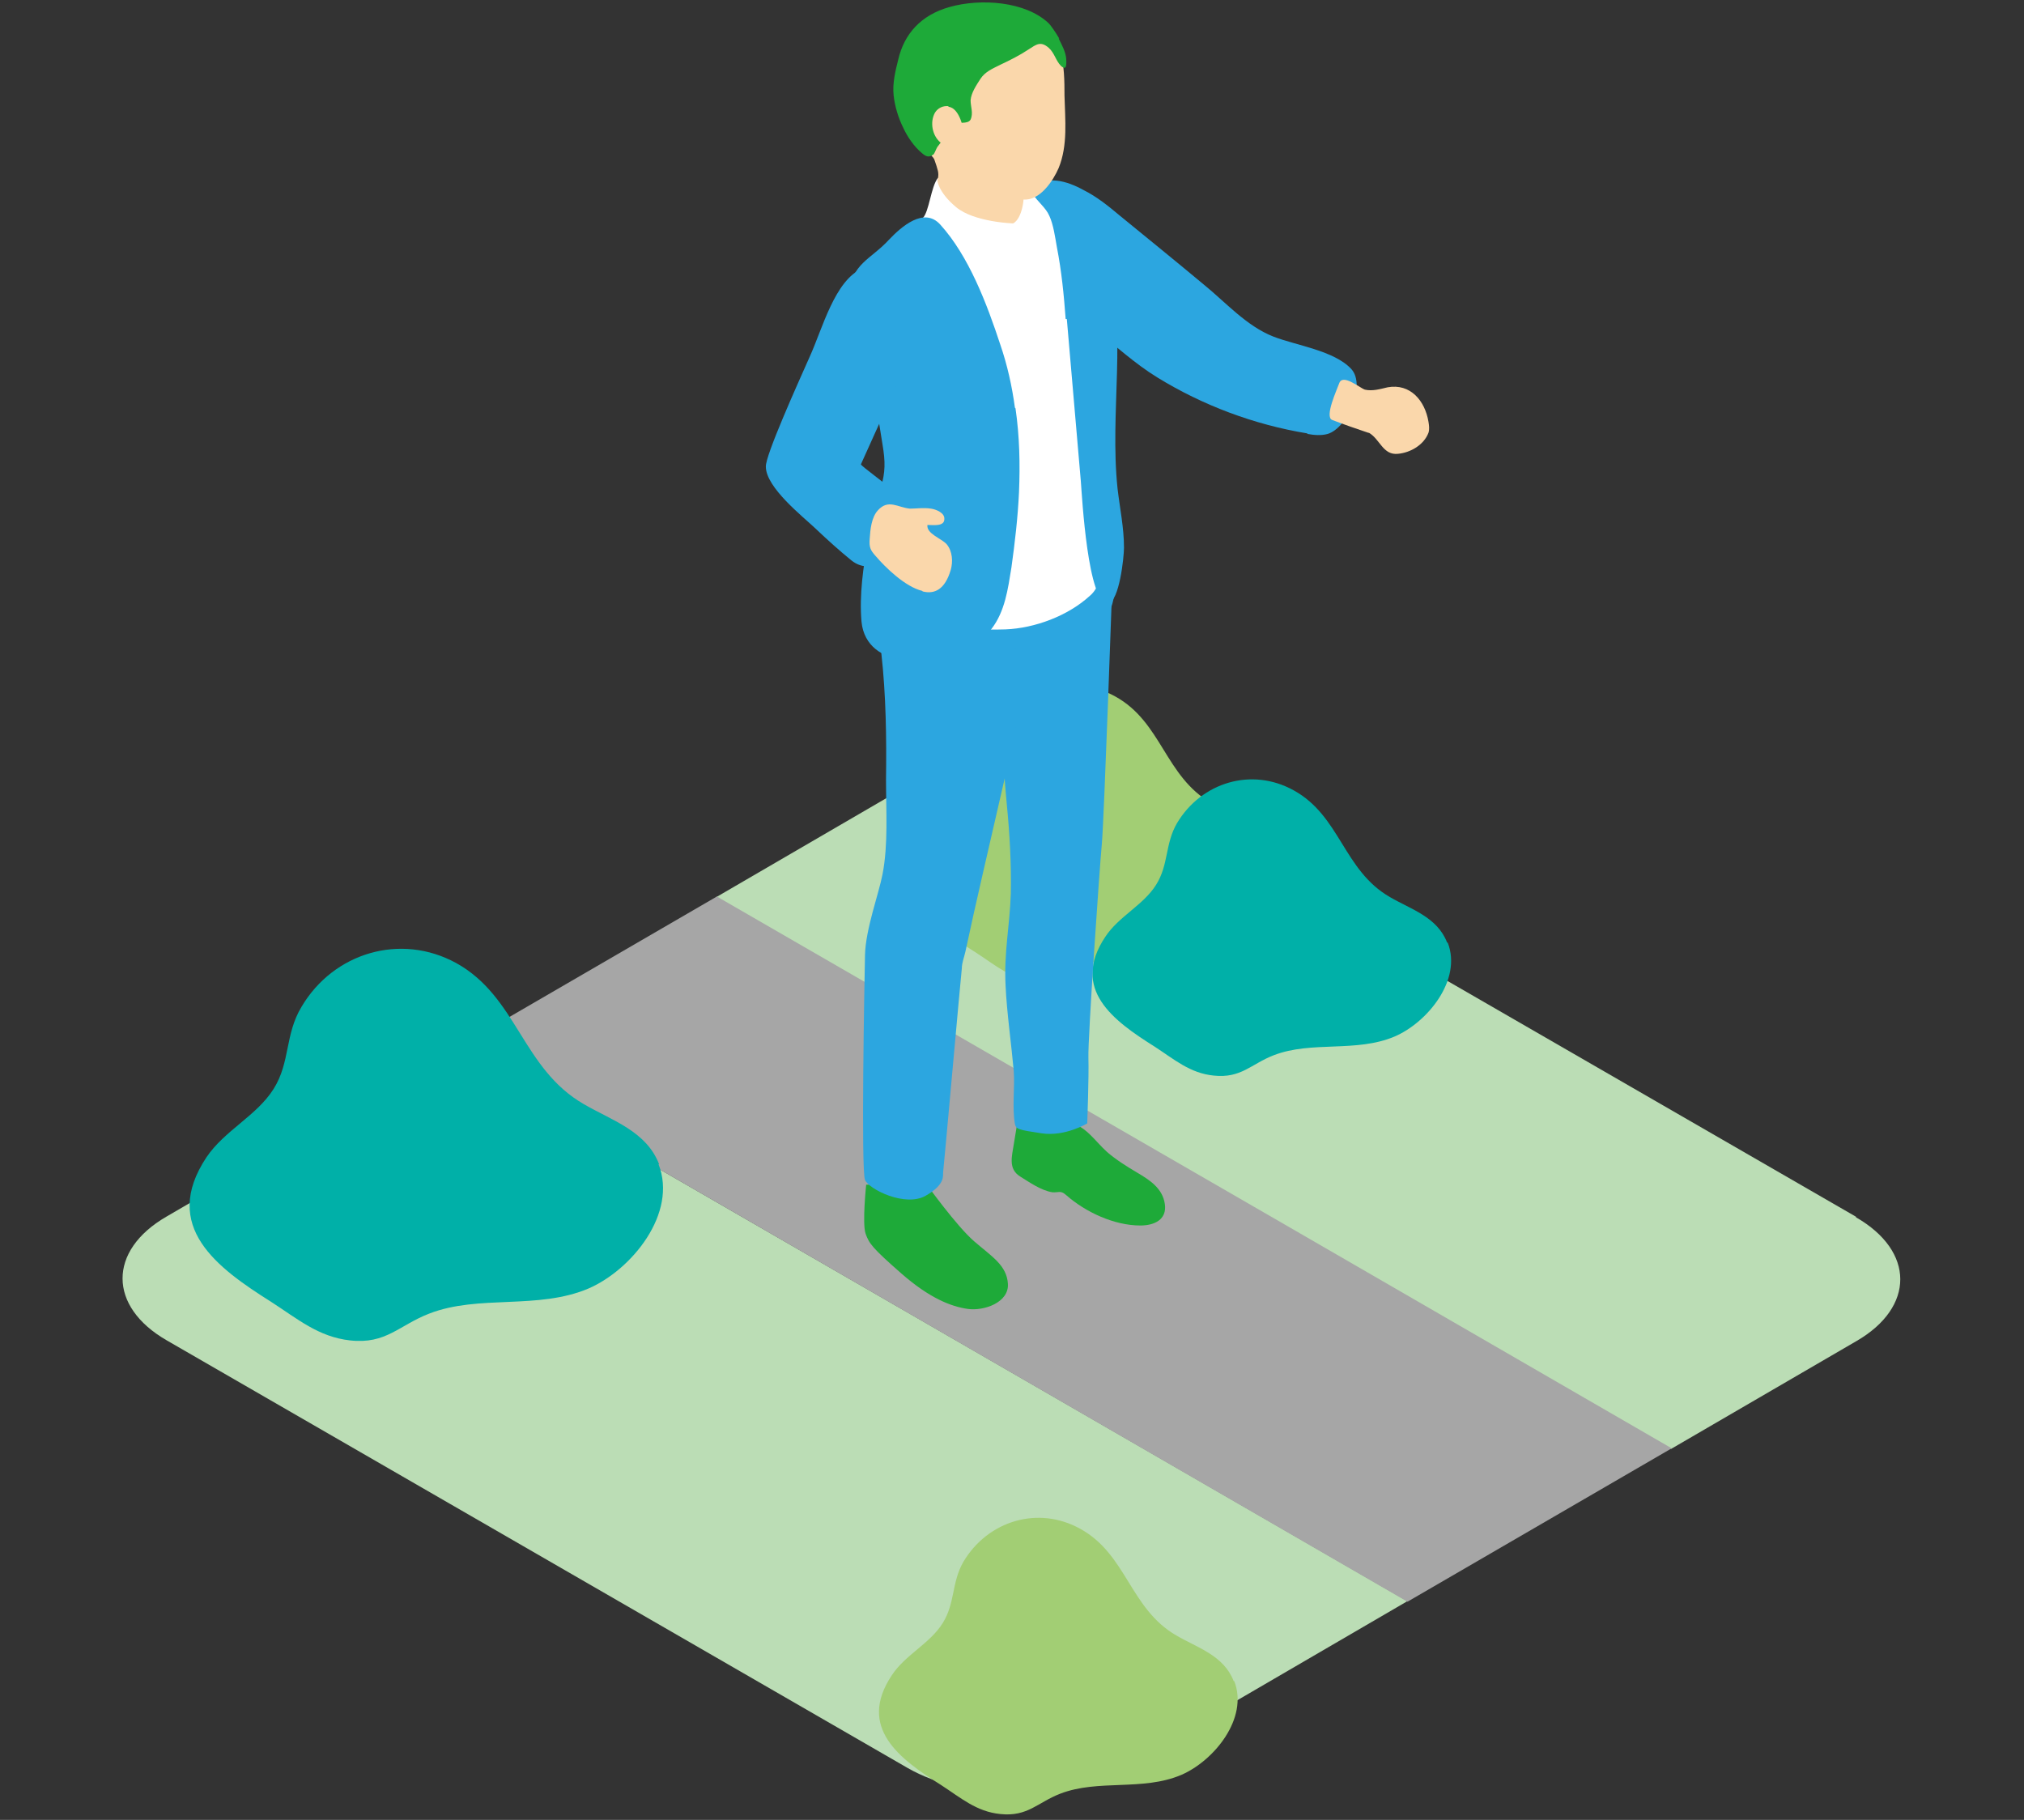 <?xml version="1.0" encoding="UTF-8"?>
<svg xmlns="http://www.w3.org/2000/svg" viewBox="0 0 34.7 31.2">
  <rect x="0" y="0" width="34.7" height="31.2" fill="#333333" stroke="none"/>
  <g id="d">
    <g>
      <g>
        <path d="m31.82,20.86l-12.7-7.33c-1.01-.58-2.66-.58-3.66,0l-3.18,1.85,9.73,5.62h0l6.64,3.84,3.18-1.85c1-.58,1-1.54-.01-2.12Z" fill="#bbddb5" stroke-width="0"/>
        <path d="m8.96,18.69l-1.2-.69-4.91,2.86c-1,.58-1,1.54.01,2.12l12.7,7.33c1.01.58,2.66.58,3.66,0l4.91-2.86-15.17-8.76h0Z" fill="#bbddb5" stroke-width="0"/>
        <polygon points="28.66 24.83 22.02 20.99 12.29 15.37 7.76 18 8.96 18.69 17.49 23.62 17.49 23.62 24.13 27.46 28.66 24.83" fill="#a6a6a6" stroke-width="0"/>
      </g>
      <path d="m21.76,14.55c.25.64-.35,1.37-.91,1.61-.66.28-1.42.07-2.07.32-.39.15-.56.4-1.03.35-.41-.04-.68-.28-1.02-.5-.7-.44-1.44-.98-.84-1.88.23-.35.65-.54.87-.89s.15-.7.36-1.06c.42-.7,1.28-.96,2-.56.8.44.85,1.37,1.65,1.83.36.21.81.34.98.78Z" fill="#a2ce74" stroke-width="0"/>
      <path d="m21.16,28.82c.25.64-.35,1.37-.91,1.61-.66.28-1.42.07-2.07.32-.39.15-.56.4-1.03.35-.41-.04-.68-.28-1.02-.5-.7-.44-1.44-.98-.84-1.88.23-.35.65-.54.87-.89s.15-.7.36-1.06c.42-.7,1.28-.96,2-.56.8.44.85,1.37,1.65,1.83.36.21.81.34.98.78Z" fill="#a2ce74" stroke-width="0"/>
      <path d="m24.82,16.16c.25.64-.35,1.37-.91,1.61-.66.28-1.42.07-2.07.32-.39.15-.56.4-1.03.35-.41-.04-.68-.28-1.02-.5-.7-.44-1.44-.98-.84-1.88.23-.35.65-.54.87-.89s.15-.7.36-1.06c.42-.7,1.28-.96,2-.56.8.44.85,1.37,1.65,1.83.36.21.81.34.98.78Z" fill="#00b0a8" stroke-width="0"/>
      <path d="m11.29,19.96c.33.84-.46,1.81-1.2,2.13-.87.37-1.88.1-2.73.43-.52.2-.74.53-1.36.46-.54-.06-.9-.37-1.35-.66-.92-.58-1.9-1.29-1.11-2.48.31-.46.86-.71,1.15-1.17s.19-.93.48-1.41c.55-.93,1.7-1.27,2.65-.75,1.05.58,1.13,1.81,2.19,2.42.48.28,1.07.46,1.29,1.03Z" fill="#00b0a8" stroke-width="0"/>
      <g>
        <g>
          <path d="m15.89,20.31s.51.71.81.97.56.41.58.73-.41.47-.69.43-.65-.18-1.14-.61-.55-.51-.61-.68.01-.84.01-.84h1.05Z" fill="#1eaa39" stroke-width="0"/>
          <path d="m17.48,19.06c-.04.19-.07.37-.1.56-.03.2-.1.42.11.55.16.1.36.24.55.27.11.01.14-.04.24.05.33.29.82.52,1.27.52.24,0,.46-.1.42-.37s-.26-.41-.48-.54c-.17-.1-.36-.22-.51-.35-.21-.19-.35-.43-.64-.51-.07-.02-.88-.11-.87-.17Z" fill="#1eaa39" stroke-width="0"/>
          <path d="m19.07,9.98s-.14,4.06-.18,4.49-.24,3.32-.23,3.66-.02,1.13-.02,1.13c0,0-.38.23-.78.17s-.44-.07-.46-.16c-.05-.29,0-.61-.02-.91-.04-.45-.12-1.01-.14-1.46-.03-.57.07-1.01.09-1.58.01-.51-.02-1.03-.07-1.54-.07-.75-.12-1.52.03-2.26.05-.27.11-.56.34-.74.15-.12.36-.21.53-.3.3-.17.61-.34.91-.5Z" fill="#2ca6e0" stroke-width="0"/>
          <path d="m17.82,10.33c-.22-.17-.78-.16-1.04-.18-.44-.04-.98-.12-1.41-.04-.34.06-.34.34-.31.67.01.16.04.32.05.42.08.72.09,1.45.08,2.17,0,.52.04,1.11-.06,1.62-.06.32-.29.94-.3,1.38s-.07,3.7,0,3.86.69.47,1.04.27.29-.35.3-.41.3-3.32.32-3.49c0-.09.04-.19.06-.28.19-.89.4-1.77.6-2.65.09-.39.18-.77.26-1.16.04-.21.05-.39.13-.59s.18-.4.25-.6" fill="#2ca6e0" stroke-width="0"/>
          <path d="m22.42,7.44c.11.02.23.03.34,0,.34-.1.66-.83.41-1.11-.29-.32-.96-.41-1.34-.56-.46-.18-.82-.59-1.19-.89-.48-.4-.96-.79-1.45-1.19-.19-.16-.39-.32-.61-.43-.29-.16-.63-.26-.92-.04-.37.28-.3.81-.14,1.18.25.58.77.88,1.25,1.25.36.28.68.58,1.07.82.78.48,1.66.81,2.57.96Z" fill="#2ca6e0" stroke-width="0"/>
          <path d="m23.46,7.42c-.21-.07-.41-.14-.62-.22-.14-.05.09-.54.12-.63.06-.17.35.08.44.11.13.03.26-.01.39-.04.39-.07.64.23.7.59.01.06.02.13,0,.19-.08.21-.31.34-.52.36-.26.03-.31-.25-.5-.36Z" fill="#fad7ab" stroke-width="0"/>
          <path d="m15.05,9.65s1.4.01,1.49.02c.54,0,2.57-.16,2.6.03.02.15-.03.57-.09.71-.13.32-.61.52-.91.6-.51.14-1.06.16-1.58.08-.5-.07-1.05-.2-1.41-.54-.07-.07-.1-.24-.12-.33-.02-.19-.02-.38.02-.56Z" fill="#2ca6e0" stroke-width="0"/>
          <path d="m14.76,6.59c-.05-.34-.22-1.53-.11-1.82.11-.29,1.09-.96,1.17-1.03.11-.11.14-.54.26-.69.11.2.29.34.49.43.22.09.45.17.63.33.02-.15.04-.29.1-.44.06-.16.13-.33.31-.32.2,0,.45.19.62.3.3.21.41.53.44.88.05.49.11.96.15,1.45.04.55.06,1.09.07,1.64,0,.39,0,.79.02,1.19,0,.39.05.78,0,1.17-.02.19-.08.41-.22.53-.38.35-.95.56-1.45.58-.33.01-.68,0-1-.08-.08-.02-.18-.06-.29-.1l-.47-.22c-.31-.2-.4-.54-.33-.94.04-.22.04-.86.02-1.09,0-.12.34-.56.28-.81-.11-.44-.65-.75-.68-.97Z" fill="#fff" stroke-width="0"/>
          <path d="m18.29,5.47c.08.93.16,1.85.24,2.78.02.25.12,2.13.47,2.09.19-.03.27-.79.27-.95,0-.34-.07-.67-.11-1.01-.14-1.32.17-2.68-.17-3.96-.08-.31-.2-.61-.4-.84-.12-.15-.34-.36-.52-.42-.08-.03-.39-.08-.39.1,0,.03.01.05.03.07.08.13.22.23.28.37.07.15.1.37.13.54.08.41.12.82.15,1.23Z" fill="#2ca6e0" stroke-width="0"/>
          <path d="m17.41,7c.07.48.08.96.06,1.44-.02.43-.07.86-.13,1.29-.06.37-.11.75-.34,1.05-.34.45-.94.55-1.47.53-.4-.02-.72-.24-.76-.65-.04-.46.03-.94.11-1.39.06-.3.14-.6.22-.9.08-.28.08-.45.03-.75-.07-.42-.12-.86-.29-1.25s-.3-.89-.28-1.32c.03-.53.37-.6.68-.94.21-.22.6-.57.88-.26.49.54.8,1.36,1.03,2.06.12.35.2.71.25,1.08Z" fill="#2ca6e0" stroke-width="0"/>
          <path d="m17.58,2.65s-.08.35-.04.55-.02.55-.17.63c0,0-.67-.02-.98-.28s-.32-.46-.32-.46c0,0,.03-.07.01-.16s-.1-.3-.1-.3c0,0-.17-.37.11-.49s1.57.02,1.49.49Z" fill="#fad7ab" stroke-width="0"/>
          <path d="m18.86,4.24c.03.21.06.42.09.62.11.8.15,1.61.16,2.42,0,.39,0,.8.02,1.2s.05.79,0,1.18c-.02.19-.07.39-.21.52-.12.11-.31.24-.5.3" fill="none" stroke-width="0"/>
          <path d="m17.35,3.91s-.09-.06-.15.08-.14.39-.21.49c0,0-.75-.34-1.12-.8" fill="none" stroke-width="0"/>
          <path d="m18.05,10.66c-.23.07-.46.12-.71.13-.36.01-.73,0-1.08-.08-.08-.02-.19-.06-.31-.1" fill="none" stroke-width="0"/>
        </g>
        <path d="m16.77,3.23c.26.14.48.16.77.19s.52-.33.61-.54c.16-.39.11-.83.1-1.24,0-.5-.01-1.08-.55-1.3-.14-.06-.3-.12-.45-.14-.48-.09-1.17-.05-1.46.39-.3.48-.29,1-.12,1.54.05.16.13.32.24.46.07.1.16.2.26.28.11.09.23.11.36.17.09.04.15.14.24.19Z" fill="#fad7ab" stroke-width="0"/>
        <path d="m17.76,2.87c-.07-.02-.29.12-.23.2.02.03.09.02.12.02.09-.02.17-.08.06-.15" fill="none" stroke-width="0"/>
        <path d="m18.24,1.39c.01-.29-.11-.61-.28-.89-.2-.31-.34-.52-.72-.5-.61.03-1.15.1-1.45.58s-.29,1-.12,1.54" fill="none" stroke-width="0"/>
        <path d="m16.51,2.87s.06.24.22.33c.26.14.51.19.81.22s.5-.31.59-.53c.15-.37.14-.78.13-1.17" fill="none" stroke-width="0"/>
        <path d="m18.15.66c.06.12.12.23.13.35,0,.06.02.22-.09.12-.09-.09-.11-.22-.21-.31-.14-.12-.21-.06-.35.03-.15.1-.31.18-.48.26-.14.07-.26.12-.34.24-.07.11-.16.24-.17.37,0,.11.05.22,0,.33-.05.09-.22.03-.31.08-.08.04-.1.13-.13.2-.03.07-.08.12-.13.19-.02.03-.05.12-.07.13-.08.06-.13.03-.2-.03-.13-.11-.24-.27-.31-.42-.09-.18-.15-.38-.17-.57-.02-.21.03-.41.08-.61.1-.43.38-.76.88-.9.53-.15,1.3-.1,1.7.28.03.03.11.14.18.26Z" fill="#1eaa39" stroke-width="0"/>
        <path d="m16.26,1.82c-.09-.01-.18.03-.23.11-.09.16-.05.39.09.51.12.1.37.14.4-.06.02-.16-.07-.53-.26-.55Z" fill="#fad7ab" stroke-width="0"/>
        <path d="m18.24,4.71c.11.05.4-.01.46-.04" fill="none" stroke-width="0"/>
        <g>
          <path d="m17.87,10.29s-.29-.08-.59.32-.09.5-.09.5" fill="none" stroke-width="0"/>
          <path d="m16.72,8.57c-.14-.05-.86-.08-.98-.17" fill="none" stroke-width="0"/>
        </g>
        <path d="m15.74,5.77c.09-.23-.14-.69-.27-.88-.17-.25-.41-.4-.68-.29-.48.2-.69,1.04-.91,1.52-.2.45-.76,1.69-.75,1.88,0,.36.64.86.85,1.06.2.19.41.38.62.55.38.3.86-.13.93-.57.04-.26-.1-.5-.27-.67-.05-.06-.51-.39-.5-.41.32-.72.67-1.45.97-2.19Z" fill="#2ca6e0" stroke-width="0"/>
        <path d="m15.81,10.13c-.29-.07-.63-.4-.8-.6-.09-.1-.11-.15-.1-.29.01-.16.03-.37.14-.49.18-.2.34-.05.55-.03.11,0,.24-.02.36,0,.08.01.24.07.23.18,0,.13-.19.1-.29.1-.02.15.24.23.33.33.1.12.11.3.07.44-.1.34-.28.42-.48.37Z" fill="#fad7ab" stroke-width="0"/>
      </g>
    </g>
  </g>
  <g id="_231017" data-name="231017">
    <rect x="-35.93" y="-525.9" width="162.32" height="1728.76" transform="translate(90.47 676.96) rotate(180)" fill="none" stroke="#c41a70" stroke-miterlimit="10" stroke-width="2.5"/>
  </g>
</svg>